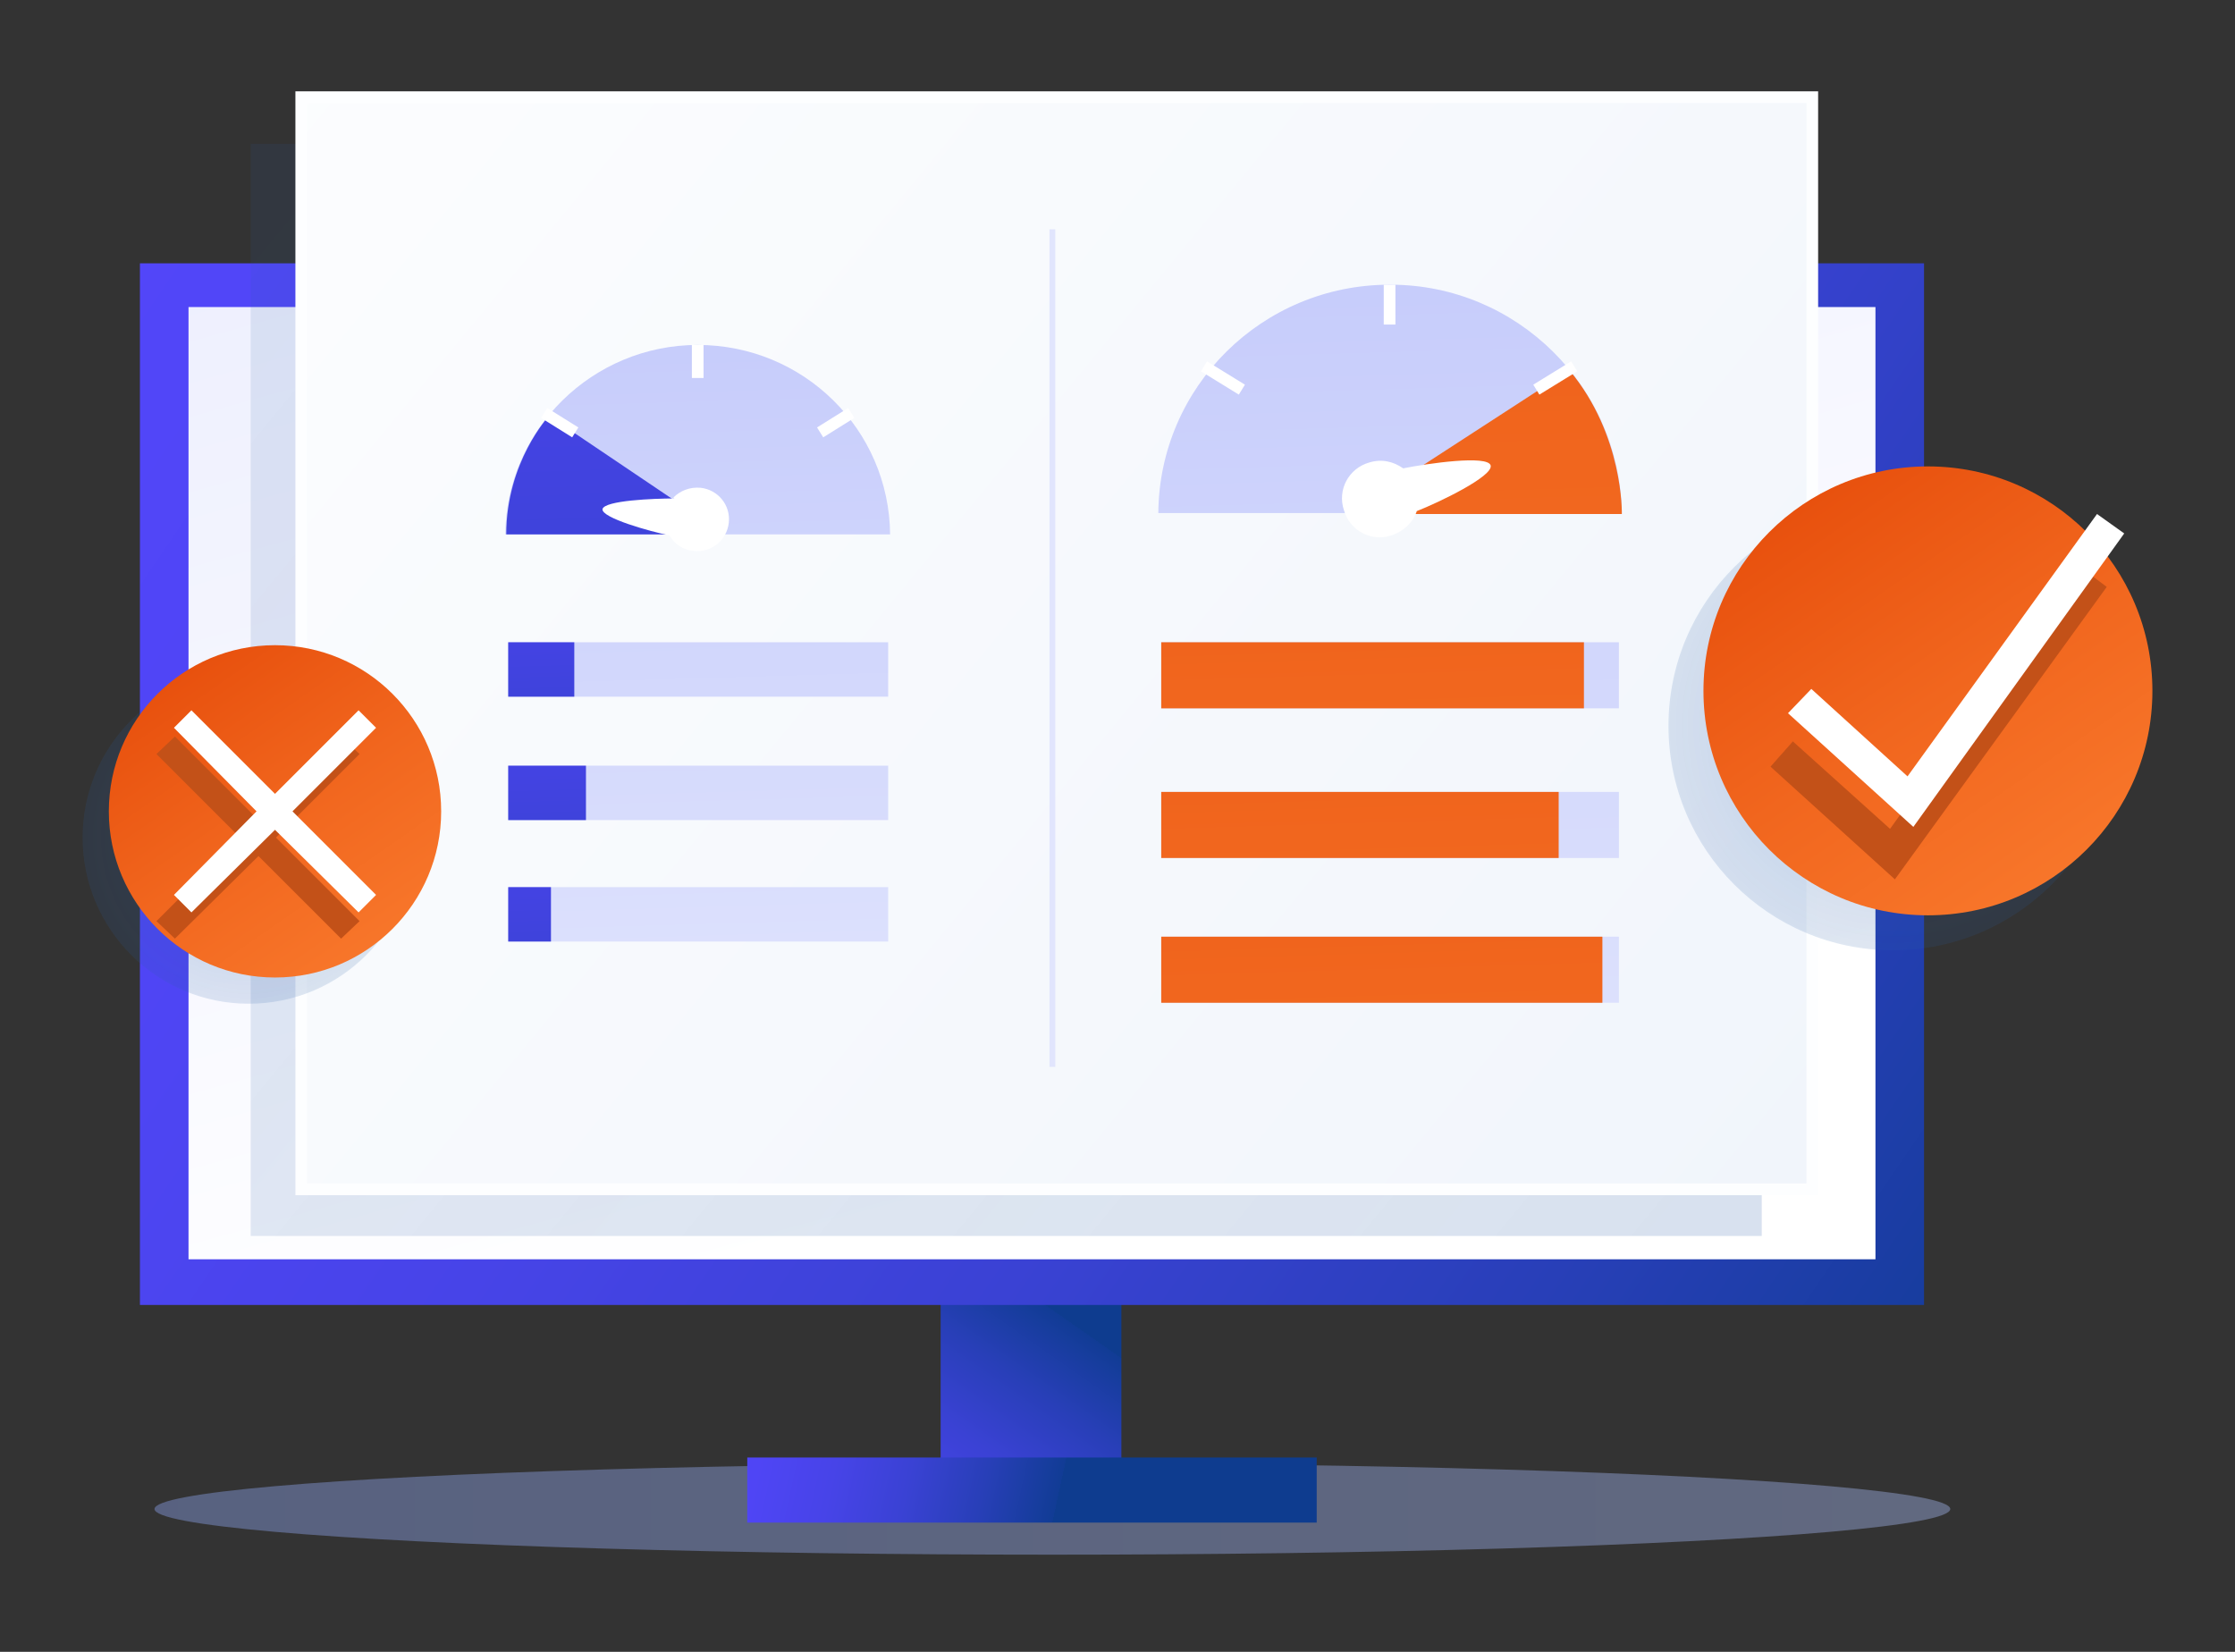 <?xml version="1.0" encoding="UTF-8"?><svg id="c" xmlns="http://www.w3.org/2000/svg" width="230" height="170" xmlns:xlink="http://www.w3.org/1999/xlink" viewBox="0 0 230 170"><rect x="0" y="0" width="230" height="170" fill="#333333" stroke="none"/><defs><linearGradient id="e" x1="15.9" y1="155.3" x2="200.7" y2="155.3" gradientUnits="userSpaceOnUse"><stop offset="0" stop-color="#8ea6f2"/><stop offset="1" stop-color="#a6b9f2"/></linearGradient><linearGradient id="f" x1="87.8" y1="168.3" x2="110.3" y2="136.2" gradientUnits="userSpaceOnUse"><stop offset="0" stop-color="#5246f9"/><stop offset=".2" stop-color="#4f45f5"/><stop offset=".4" stop-color="#4744e8"/><stop offset=".6" stop-color="#3a42d4"/><stop offset=".8" stop-color="#283fb8"/><stop offset="1" stop-color="#113c95"/><stop offset="1" stop-color="#0e3c8f"/></linearGradient><linearGradient id="g" x1="15.2" y1="18.5" x2="204.2" y2="147.6" xlink:href="#f"/><linearGradient id="h" x1="71.2" y1="145.7" x2="108.9" y2="153.9" xlink:href="#f"/><linearGradient id="i" x1="81.1" y1="-9.1" x2="117.2" y2="120.2" gradientUnits="userSpaceOnUse"><stop offset="0" stop-color="#ebedfe"/><stop offset="1" stop-color="#fff"/></linearGradient><linearGradient id="j" x1="299.8" y1="232.8" x2="-17.9" y2="-29.1" gradientUnits="userSpaceOnUse"><stop offset=".3" stop-color="#285ba5" stop-opacity=".6"/><stop offset=".4" stop-color="#285ba5" stop-opacity=".6"/><stop offset="1" stop-color="#285ba5" stop-opacity=".3"/></linearGradient><linearGradient id="k" x1="305" y1="228" x2="-12.6" y2="-33.9" gradientUnits="userSpaceOnUse"><stop offset="0" stop-color="#e8eff9"/><stop offset="1" stop-color="#fff"/></linearGradient><linearGradient id="l" x1="71" y1="27.1" x2="73.5" y2="112.5" gradientUnits="userSpaceOnUse"><stop offset="0" stop-color="#c4cafb"/><stop offset="1" stop-color="#e1e5fd"/></linearGradient><linearGradient id="m" x1="60.8" y1="-29.7" x2="65.6" y2="131.2" xlink:href="#f"/><linearGradient id="n" x1="70.7" y1="27.1" x2="73.2" y2="112.5" xlink:href="#l"/><linearGradient id="o" x1="70.3" y1="27.1" x2="72.8" y2="112.5" xlink:href="#l"/><linearGradient id="p" x1="69.9" y1="27.1" x2="72.4" y2="112.5" xlink:href="#l"/><linearGradient id="q" x1="55.3" y1="45.5" x2="57.5" y2="119.4" xlink:href="#f"/><linearGradient id="r" x1="54.7" y1="32.9" x2="56.9" y2="106.4" xlink:href="#f"/><linearGradient id="s" x1="53.5" y1="58.5" x2="55.6" y2="131.1" xlink:href="#f"/><linearGradient id="t" x1="142" y1="19.1" x2="145" y2="122" xlink:href="#l"/><linearGradient id="u" x1="149.8" y1="-46.5" x2="155.4" y2="142" gradientUnits="userSpaceOnUse"><stop offset="0" stop-color="#e8510e"/><stop offset=".5" stop-color="#f1661e"/><stop offset="1" stop-color="#f8772b"/></linearGradient><linearGradient id="v" x1="141.6" y1="19.1" x2="144.6" y2="122.1" xlink:href="#l"/><linearGradient id="w" x1="141.1" y1="19.1" x2="144.2" y2="122.1" xlink:href="#l"/><linearGradient id="x" x1="140.7" y1="19.1" x2="143.7" y2="122.1" xlink:href="#l"/><linearGradient id="y" x1="139.8" y1="19.8" x2="142.8" y2="121.4" xlink:href="#u"/><linearGradient id="z" x1="138.5" y1="35.6" x2="141.5" y2="136.2" xlink:href="#u"/><linearGradient id="aa" x1="140.7" y1="49.8" x2="143.7" y2="152.1" xlink:href="#u"/><radialGradient id="ab" cx="25.6" cy="86.2" fx="25.6" fy="86.2" r="17.1" gradientUnits="userSpaceOnUse"><stop offset="0" stop-color="#285ba5" stop-opacity=".6"/><stop offset="1" stop-color="#285ba5" stop-opacity=".3"/></radialGradient><linearGradient id="ac" x1="18.6" y1="69.6" x2="38.8" y2="98.7" xlink:href="#u"/><radialGradient id="ad" cx="194.8" cy="74.7" fx="194.8" fy="74.7" r="23.1" xlink:href="#ab"/><linearGradient id="ae" x1="185.4" y1="52.2" x2="212.6" y2="91.6" xlink:href="#u"/></defs><g id="d"><ellipse cx="108.3" cy="155.3" rx="92.4" ry="4.7" fill="url(#e)" opacity=".4"/><rect x="96.8" y="131.4" width="18.6" height="21.6" fill="url(#f)"/><rect x="14.4" y="27.1" width="183.6" height="107.2" fill="url(#g)"/><rect x="76.9" y="150" width="58.6" height="6.7" fill="url(#h)"/><rect x="19.4" y="31.6" width="173.6" height="98" fill="url(#i)"/><rect x="25.8" y="14.8" width="155.5" height="112.4" fill="url(#j)" opacity=".3"/><rect x="31" y="10" width="155.5" height="112.4" fill="url(#k)" stroke="#fdfeff" stroke-miterlimit="10" stroke-width="1.2"/><path d="M71.8,35.5c-10.8,0-19.7,8.7-19.8,19.5h39.6c-.1-10.8-8.9-19.5-19.8-19.5Z" fill="url(#l)"/><path d="M52.1,55h22.5l-18.1-12.2s-4.4,4.7-4.4,12.2Z" fill="url(#m)"/><line x1="87.6" y1="42.5" x2="84.4" y2="44.5" fill="none" stroke="#fff" stroke-miterlimit="10" stroke-width="1.2"/><line x1="71.8" y1="35.5" x2="71.8" y2="38.9" fill="none" stroke="#fff" stroke-miterlimit="10" stroke-width="1.2"/><line x1="56" y1="42.5" x2="59.2" y2="44.5" fill="none" stroke="#fff" stroke-miterlimit="10" stroke-width="1.2"/><path d="M69.4,51.3c-2.1,0-7.2.2-7.4,1.1-.1.9,4.9,2.3,6.9,2.7.5.9,1.4,1.5,2.5,1.6,1.8.2,3.4-1.1,3.6-2.9.2-1.8-1.1-3.4-2.9-3.6-1.1-.1-2.1.3-2.8,1Z" fill="#fff"/><rect x="52.3" y="66.1" width="39.1" height="5.6" fill="url(#n)"/><rect x="52.3" y="78.8" width="39.1" height="5.6" fill="url(#o)"/><rect x="52.3" y="91.3" width="39.1" height="5.6" fill="url(#p)"/><rect x="52.3" y="78.8" width="8" height="5.6" fill="url(#q)"/><rect x="52.3" y="66.1" width="6.8" height="5.6" fill="url(#r)"/><rect x="52.3" y="91.3" width="4.4" height="5.6" fill="url(#s)"/><path d="M143,29.3c-13.1,0-23.7,10.5-23.8,23.5h47.7c-.2-13-10.8-23.5-23.8-23.5Z" fill="url(#t)"/><path d="M161.5,38.1l-22.8,14.8h28.2s.2-8.1-5.4-14.8Z" fill="url(#u)"/><line x1="123.9" y1="37.7" x2="127.8" y2="40.1" fill="none" stroke="#fff" stroke-miterlimit="10" stroke-width="1.2"/><line x1="162" y1="37.7" x2="158.1" y2="40.1" fill="none" stroke="#fff" stroke-miterlimit="10" stroke-width="1.2"/><line x1="143" y1="29.3" x2="143" y2="33.4" fill="none" stroke="#fff" stroke-miterlimit="10" stroke-width="1.2"/><path d="M145.8,52.6c2.3-.9,7.9-3.6,7.6-4.7-.3-1.1-6.5-.2-9,.3-1-.7-2.2-1-3.5-.6-2.1.6-3.3,2.8-2.6,4.9.6,2.1,2.8,3.3,4.9,2.6,1.2-.4,2.2-1.3,2.6-2.5Z" fill="#fff"/><rect x="119.5" y="66.1" width="47.1" height="6.8" fill="url(#v)"/><rect x="119.5" y="81.5" width="47.1" height="6.8" fill="url(#w)"/><rect x="119.5" y="96.4" width="47.1" height="6.8" fill="url(#x)"/><rect x="119.5" y="66.1" width="43.5" height="6.8" fill="url(#y)"/><rect x="119.5" y="81.5" width="40.9" height="6.8" fill="url(#z)"/><rect x="119.5" y="96.4" width="45.4" height="6.8" fill="url(#aa)"/><circle cx="25.6" cy="86.2" r="17.1" fill="url(#ab)" opacity=".5"/><circle cx="28.3" cy="83.5" r="17.1" fill="url(#ac)"/><circle cx="194.8" cy="74.7" r="23.1" fill="url(#ad)" opacity=".5"/><circle cx="198.4" cy="71.1" r="23.1" fill="url(#ae)"/><polygon points="195 90.5 182.2 78.9 184.5 76.3 194.5 85.3 214 58.3 216.8 60.4 195 90.5" fill="#c35118"/><polygon points="196.9 85.1 184 73.4 186.4 70.9 196.3 79.9 215.8 52.9 218.6 54.9 196.9 85.1" fill="#fff"/><line x1="108.3" y1="23.6" x2="108.3" y2="109.8" fill="none" stroke="#e1e5fd" stroke-miterlimit="10" stroke-width=".6"/><polygon points="37 77.6 35.1 75.8 26.6 84.4 18 75.8 16.1 77.6 24.7 86.2 16.1 94.8 18 96.6 26.6 88.1 35.1 96.6 37 94.8 28.4 86.2 37 77.6" fill="#c35118"/><polygon points="38.7 74.9 36.9 73.1 28.3 81.7 19.7 73.1 17.9 74.9 26.4 83.5 17.9 92.1 19.7 93.9 28.3 85.4 36.9 93.9 38.7 92.1 30.1 83.5 38.7 74.9" fill="#fff"/></g></svg>